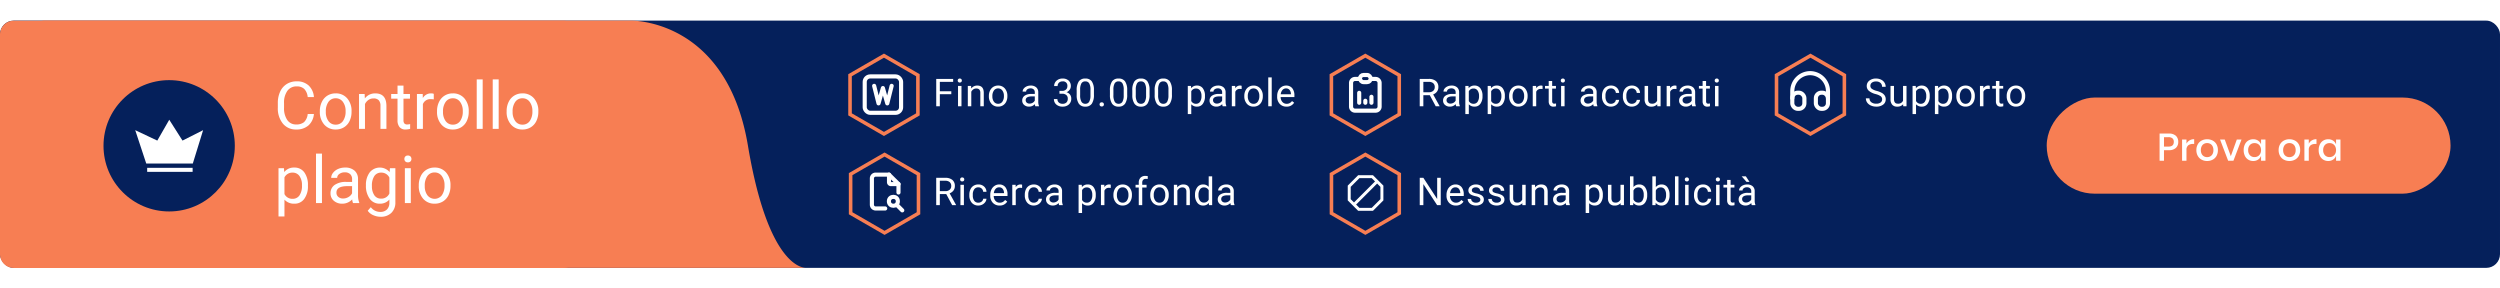 <svg xmlns="http://www.w3.org/2000/svg" xmlns:xlink="http://www.w3.org/1999/xlink" width="910" height="105.013" viewBox="0 0 910 105.013">
  <defs>
    <filter id="Path_4870" x="0" y="0" width="301.201" height="105.013" filterUnits="userSpaceOnUse">
      <feOffset dx="10" input="SourceAlpha"/>
      <feGaussianBlur stdDeviation="2.5" result="blur"/>
      <feFlood flood-opacity="0.141"/>
      <feComposite operator="in" in2="blur"/>
      <feComposite in="SourceGraphic"/>
    </filter>
  </defs>
  <g id="IT-2" transform="translate(-650 -521.494)">
    <rect id="Rectangle_27" data-name="Rectangle 27" width="910" height="90" rx="5" transform="translate(650 529)" fill="#05205b"/>
    <g id="Group_4463" data-name="Group 4463" transform="translate(1541.807 557) rotate(90)">
      <rect id="Rectangle_1579" data-name="Rectangle 1579" width="35" height="147" rx="17.5" transform="translate(-0.006 -0.193)" fill="#f77e53"/>
      <path id="Path_11058" data-name="Path 11058" d="M-31.311-3.836V0h-1.6V-9.884h3.36a3.618,3.618,0,0,1,2.569.812,2.912,2.912,0,0,1,.861,2.226A2.836,2.836,0,0,1-27-4.641a3.653,3.653,0,0,1-2.548.805Zm1.6-1.3q1.974,0,1.974-1.708a1.674,1.674,0,0,0-.469-1.281,2.148,2.148,0,0,0-1.5-.441h-1.6v3.43ZM-23.121-6.2A2.975,2.975,0,0,1-22-7.4a3.178,3.178,0,0,1,1.68-.441V-6.1H-20.8a2.616,2.616,0,0,0-1.687.511,2.039,2.039,0,0,0-.637,1.687V0h-1.6V-7.714h1.6Zm7.518-1.61a4.23,4.23,0,0,1,2.016.476,3.417,3.417,0,0,1,1.4,1.372,4.213,4.213,0,0,1,.5,2.1,4.243,4.243,0,0,1-.5,2.114,3.417,3.417,0,0,1-1.4,1.372A4.23,4.23,0,0,1-15.6.1a4.188,4.188,0,0,1-2.009-.476,3.462,3.462,0,0,1-1.4-1.379,4.206,4.206,0,0,1-.511-2.107,4.167,4.167,0,0,1,.511-2.1,3.474,3.474,0,0,1,1.4-1.372A4.188,4.188,0,0,1-15.6-7.812Zm0,1.386a2.346,2.346,0,0,0-1.134.28,2.063,2.063,0,0,0-.833.861,2.947,2.947,0,0,0-.315,1.421,2.938,2.938,0,0,0,.315,1.428,2.072,2.072,0,0,0,.833.854A2.346,2.346,0,0,0-15.6-1.3a2.346,2.346,0,0,0,1.134-.28,2.072,2.072,0,0,0,.833-.854,2.938,2.938,0,0,0,.315-1.428,2.947,2.947,0,0,0-.315-1.421,2.063,2.063,0,0,0-.833-.861A2.346,2.346,0,0,0-15.6-6.426Zm8.624,4.774L-4.8-7.714h1.708L-6.027,0H-7.959L-10.9-7.714h1.708Zm8.162-6.16a3.052,3.052,0,0,1,1.792.518,2.788,2.788,0,0,1,1.05,1.372V-7.714h1.6V0h-1.6V-1.792A2.788,2.788,0,0,1,2.975-.42,3.052,3.052,0,0,1,1.183.1a3.42,3.42,0,0,1-1.8-.476A3.253,3.253,0,0,1-1.855-1.75,4.675,4.675,0,0,1-2.3-3.864a4.641,4.641,0,0,1,.448-2.1A3.253,3.253,0,0,1-.616-7.336,3.42,3.42,0,0,1,1.183-7.812Zm.49,1.4a2.222,2.222,0,0,0-1.7.679A2.623,2.623,0,0,0-.665-3.864,2.623,2.623,0,0,0-.028-2a2.222,2.222,0,0,0,1.7.679,2.318,2.318,0,0,0,1.2-.315,2.238,2.238,0,0,0,.84-.889,2.8,2.8,0,0,0,.308-1.344A2.812,2.812,0,0,0,3.717-5.2a2.227,2.227,0,0,0-.84-.9A2.318,2.318,0,0,0,1.673-6.412Zm12.67-1.4a4.23,4.23,0,0,1,2.016.476,3.417,3.417,0,0,1,1.4,1.372,4.213,4.213,0,0,1,.5,2.1,4.243,4.243,0,0,1-.5,2.114,3.417,3.417,0,0,1-1.4,1.372A4.23,4.23,0,0,1,14.343.1a4.188,4.188,0,0,1-2.009-.476,3.462,3.462,0,0,1-1.4-1.379,4.206,4.206,0,0,1-.511-2.107,4.167,4.167,0,0,1,.511-2.1,3.474,3.474,0,0,1,1.4-1.372A4.188,4.188,0,0,1,14.343-7.812Zm0,1.386a2.346,2.346,0,0,0-1.134.28,2.063,2.063,0,0,0-.833.861,2.947,2.947,0,0,0-.315,1.421,2.938,2.938,0,0,0,.315,1.428,2.072,2.072,0,0,0,.833.854,2.346,2.346,0,0,0,1.134.28,2.346,2.346,0,0,0,1.134-.28,2.072,2.072,0,0,0,.833-.854,2.938,2.938,0,0,0,.315-1.428,2.947,2.947,0,0,0-.315-1.421,2.063,2.063,0,0,0-.833-.861A2.346,2.346,0,0,0,14.343-6.426ZM21.4-6.2a2.975,2.975,0,0,1,1.12-1.2A3.178,3.178,0,0,1,24.2-7.84V-6.1h-.476a2.616,2.616,0,0,0-1.687.511A2.039,2.039,0,0,0,21.4-3.906V0H19.8V-7.714h1.6Zm7.084-1.61a3.052,3.052,0,0,1,1.792.518,2.788,2.788,0,0,1,1.05,1.372V-7.714h1.6V0h-1.6V-1.792A2.788,2.788,0,0,1,30.275-.42,3.052,3.052,0,0,1,28.483.1a3.42,3.42,0,0,1-1.8-.476A3.253,3.253,0,0,1,25.445-1.75,4.675,4.675,0,0,1,25-3.864a4.641,4.641,0,0,1,.448-2.1,3.253,3.253,0,0,1,1.239-1.372A3.42,3.42,0,0,1,28.483-7.812Zm.49,1.4a2.222,2.222,0,0,0-1.7.679,2.623,2.623,0,0,0-.637,1.869A2.623,2.623,0,0,0,27.272-2a2.222,2.222,0,0,0,1.7.679,2.318,2.318,0,0,0,1.2-.315,2.238,2.238,0,0,0,.84-.889,2.8,2.8,0,0,0,.308-1.344A2.812,2.812,0,0,0,31.017-5.2a2.227,2.227,0,0,0-.84-.9A2.318,2.318,0,0,0,28.973-6.412Z" transform="translate(22.994 72.807) rotate(-90)" fill="#fff"/>
    </g>
    <g id="Group_7857" data-name="Group 7857" transform="translate(40 10)">
      <g id="Group_7856" data-name="Group 7856" transform="translate(-12836 -3175)">
        <g id="words" transform="translate(13191.168 3269)">
          <g id="Group_4482" data-name="Group 4482" transform="translate(563.595 437)">
            <g id="Group_4481" data-name="Group 4481">
              <path id="Path_4871" data-name="Path 4871" d="M1.3,21.75V8.25L13,1.5,24.7,8.25v13.5L13,28.5ZM13,0,0,7.5v15L13,30l13-7.5V7.5Z" fill="#f77e53"/>
            </g>
          </g>
          <g id="Group_4497" data-name="Group 4497" transform="translate(569.589 445.312)">
            <rect id="Rectangle_1592" data-name="Rectangle 1592" width="13.241" height="13.241" rx="2" transform="translate(0)" fill="none" stroke="#fff" stroke-linecap="round" stroke-linejoin="round" stroke-width="1.5"/>
            <path id="Path_4879" data-name="Path 4879" d="M4,4l1.594,6.375L7.187,4.8l1.594,5.578L10.375,4" transform="translate(-0.567 -0.567)" fill="none" stroke="#fff" stroke-linecap="round" stroke-linejoin="round" stroke-width="1.5"/>
          </g>
        </g>
        <path id="Path_11063" data-name="Path 11063" d="M6.645-4.4H2.468V0H1.155V-9.953H7.321V-8.88H2.468v3.411H6.645Zm3.7,4.4H9.085V-7.4h1.265ZM8.982-9.358a.755.755,0,0,1,.188-.52.706.706,0,0,1,.557-.212.717.717,0,0,1,.561.212.747.747,0,0,1,.191.52.722.722,0,0,1-.191.513.73.73,0,0,1-.561.205.718.718,0,0,1-.557-.205A.73.73,0,0,1,8.982-9.358ZM13.849-7.4l.041.93A2.7,2.7,0,0,1,16.1-7.533q2.345,0,2.365,2.646V0H17.206V-4.895a1.7,1.7,0,0,0-.366-1.183,1.466,1.466,0,0,0-1.118-.383,1.825,1.825,0,0,0-1.08.328,2.228,2.228,0,0,0-.725.861V0H12.653V-7.4Zm6.473,3.63a4.369,4.369,0,0,1,.427-1.955,3.187,3.187,0,0,1,1.189-1.34,3.238,3.238,0,0,1,1.74-.472,3.119,3.119,0,0,1,2.444,1.046,4.024,4.024,0,0,1,.933,2.782v.089a4.407,4.407,0,0,1-.414,1.938A3.14,3.14,0,0,1,25.46-.342a3.275,3.275,0,0,1-1.767.479A3.111,3.111,0,0,1,21.256-.909a4,4,0,0,1-.933-2.769Zm1.271.15a3.164,3.164,0,0,0,.571,1.976A1.827,1.827,0,0,0,23.693-.9a1.816,1.816,0,0,0,1.531-.755,3.46,3.46,0,0,0,.567-2.116,3.159,3.159,0,0,0-.578-1.972,1.836,1.836,0,0,0-1.535-.755,1.816,1.816,0,0,0-1.511.745A3.434,3.434,0,0,0,21.594-3.616ZM37.234,0a2.656,2.656,0,0,1-.178-.779,2.822,2.822,0,0,1-2.105.916,2.611,2.611,0,0,1-1.794-.619,2,2,0,0,1-.7-1.569,2.091,2.091,0,0,1,.878-1.794,4.142,4.142,0,0,1,2.471-.639h1.23v-.581a1.42,1.42,0,0,0-.4-1.056,1.593,1.593,0,0,0-1.169-.393,1.844,1.844,0,0,0-1.135.342,1.007,1.007,0,0,0-.458.827H32.606A1.745,1.745,0,0,1,33-6.416a2.683,2.683,0,0,1,1.066-.817,3.588,3.588,0,0,1,1.48-.3,2.924,2.924,0,0,1,2,.639,2.306,2.306,0,0,1,.752,1.76v3.4a4.162,4.162,0,0,0,.26,1.62V0Zm-2.1-.964a2.223,2.223,0,0,0,1.128-.308,1.861,1.861,0,0,0,.772-.8V-3.589h-.991q-2.324,0-2.324,1.36a1.151,1.151,0,0,0,.4.93A1.524,1.524,0,0,0,35.135-.964ZM46.018-5.592h.95a2.088,2.088,0,0,0,1.408-.472A1.576,1.576,0,0,0,48.889-7.3a1.544,1.544,0,0,0-1.743-1.75,1.813,1.813,0,0,0-1.309.468,1.639,1.639,0,0,0-.489,1.241H44.083a2.539,2.539,0,0,1,.865-1.965,3.15,3.15,0,0,1,2.2-.783,3.113,3.113,0,0,1,2.208.745,2.692,2.692,0,0,1,.8,2.071,2.185,2.185,0,0,1-.42,1.258,2.538,2.538,0,0,1-1.145.909,2.446,2.446,0,0,1,1.268.861,2.392,2.392,0,0,1,.448,1.47,2.715,2.715,0,0,1-.875,2.126,3.277,3.277,0,0,1-2.276.786,3.363,3.363,0,0,1-2.28-.759,2.517,2.517,0,0,1-.878-2h1.271a1.627,1.627,0,0,0,.513,1.258A1.95,1.95,0,0,0,47.152-.9a1.914,1.914,0,0,0,1.4-.479,1.844,1.844,0,0,0,.485-1.374,1.673,1.673,0,0,0-.533-1.333,2.323,2.323,0,0,0-1.538-.479h-.95ZM58.561-4.245a5.784,5.784,0,0,1-.759,3.3A2.7,2.7,0,0,1,55.43.137,2.718,2.718,0,0,1,53.072-.919a5.49,5.49,0,0,1-.793-3.155V-5.763a5.655,5.655,0,0,1,.759-3.261,2.719,2.719,0,0,1,2.379-1.066,2.744,2.744,0,0,1,2.365,1.029,5.458,5.458,0,0,1,.779,3.175ZM57.3-5.975a4.634,4.634,0,0,0-.451-2.341,1.553,1.553,0,0,0-1.429-.735A1.532,1.532,0,0,0,54-8.319a4.525,4.525,0,0,0-.458,2.249v2.023a4.708,4.708,0,0,0,.468,2.382A1.55,1.55,0,0,0,55.43-.9a1.529,1.529,0,0,0,1.391-.725A4.538,4.538,0,0,0,57.3-3.9ZM60.619-.663a.792.792,0,0,1,.195-.547.742.742,0,0,1,.584-.219.765.765,0,0,1,.591.219.776.776,0,0,1,.2.547.734.734,0,0,1-.2.526A.778.778,0,0,1,61.4.075a.755.755,0,0,1-.584-.212A.748.748,0,0,1,60.619-.663ZM70.667-4.245a5.784,5.784,0,0,1-.759,3.3A2.7,2.7,0,0,1,67.536.137,2.718,2.718,0,0,1,65.178-.919a5.49,5.49,0,0,1-.793-3.155V-5.763a5.655,5.655,0,0,1,.759-3.261,2.719,2.719,0,0,1,2.379-1.066,2.744,2.744,0,0,1,2.365,1.029,5.458,5.458,0,0,1,.779,3.175ZM69.4-5.975a4.634,4.634,0,0,0-.451-2.341,1.553,1.553,0,0,0-1.429-.735,1.532,1.532,0,0,0-1.415.731A4.525,4.525,0,0,0,65.65-6.07v2.023a4.708,4.708,0,0,0,.468,2.382A1.55,1.55,0,0,0,67.536-.9a1.529,1.529,0,0,0,1.391-.725A4.538,4.538,0,0,0,69.4-3.9Zm9.406,1.729a5.784,5.784,0,0,1-.759,3.3A2.7,2.7,0,0,1,75.678.137,2.718,2.718,0,0,1,73.319-.919a5.49,5.49,0,0,1-.793-3.155V-5.763a5.655,5.655,0,0,1,.759-3.261,2.719,2.719,0,0,1,2.379-1.066,2.744,2.744,0,0,1,2.365,1.029,5.458,5.458,0,0,1,.779,3.175ZM77.544-5.975a4.634,4.634,0,0,0-.451-2.341,1.553,1.553,0,0,0-1.429-.735,1.532,1.532,0,0,0-1.415.731,4.525,4.525,0,0,0-.458,2.249v2.023a4.708,4.708,0,0,0,.468,2.382A1.55,1.55,0,0,0,75.678-.9a1.529,1.529,0,0,0,1.391-.725A4.538,4.538,0,0,0,77.544-3.9ZM86.95-4.245a5.784,5.784,0,0,1-.759,3.3A2.7,2.7,0,0,1,83.819.137,2.718,2.718,0,0,1,81.461-.919a5.49,5.49,0,0,1-.793-3.155V-5.763a5.655,5.655,0,0,1,.759-3.261,2.719,2.719,0,0,1,2.379-1.066,2.744,2.744,0,0,1,2.365,1.029,5.458,5.458,0,0,1,.779,3.175ZM85.685-5.975a4.634,4.634,0,0,0-.451-2.341,1.553,1.553,0,0,0-1.429-.735,1.532,1.532,0,0,0-1.415.731,4.525,4.525,0,0,0-.458,2.249v2.023A4.708,4.708,0,0,0,82.4-1.665,1.55,1.55,0,0,0,83.819-.9,1.529,1.529,0,0,0,85.21-1.62,4.538,4.538,0,0,0,85.685-3.9ZM98.974-3.616A4.429,4.429,0,0,1,98.2-.9,2.476,2.476,0,0,1,96.109.137,2.713,2.713,0,0,1,93.99-.718V2.844H92.726V-7.4h1.155l.062.82a2.605,2.605,0,0,1,2.146-.957,2.522,2.522,0,0,1,2.109,1,4.477,4.477,0,0,1,.776,2.8ZM97.709-3.76a3.268,3.268,0,0,0-.533-1.976,1.718,1.718,0,0,0-1.463-.725A1.859,1.859,0,0,0,93.99-5.441v3.534A1.863,1.863,0,0,0,95.727-.9a1.71,1.71,0,0,0,1.446-.721A3.567,3.567,0,0,0,97.709-3.76ZM105.427,0a2.657,2.657,0,0,1-.178-.779,2.822,2.822,0,0,1-2.105.916,2.611,2.611,0,0,1-1.794-.619,2,2,0,0,1-.7-1.569,2.091,2.091,0,0,1,.878-1.794A4.141,4.141,0,0,1,104-4.484h1.23v-.581a1.42,1.42,0,0,0-.4-1.056,1.593,1.593,0,0,0-1.169-.393,1.844,1.844,0,0,0-1.135.342,1.007,1.007,0,0,0-.458.827H100.8a1.745,1.745,0,0,1,.393-1.07,2.683,2.683,0,0,1,1.066-.817,3.588,3.588,0,0,1,1.48-.3,2.924,2.924,0,0,1,2,.639,2.306,2.306,0,0,1,.752,1.76v3.4a4.162,4.162,0,0,0,.26,1.62V0Zm-2.1-.964a2.223,2.223,0,0,0,1.128-.308,1.861,1.861,0,0,0,.772-.8V-3.589h-.991q-2.324,0-2.324,1.36a1.151,1.151,0,0,0,.4.93A1.524,1.524,0,0,0,103.328-.964Zm9-5.3a3.79,3.79,0,0,0-.622-.048,1.667,1.667,0,0,0-1.688,1.06V0h-1.265V-7.4h1.23l.021.854a1.969,1.969,0,0,1,1.764-.991,1.292,1.292,0,0,1,.561.1Zm.97,2.5a4.369,4.369,0,0,1,.427-1.955,3.187,3.187,0,0,1,1.189-1.34,3.238,3.238,0,0,1,1.74-.472A3.119,3.119,0,0,1,119.1-6.487a4.024,4.024,0,0,1,.933,2.782v.089a4.407,4.407,0,0,1-.414,1.938,3.14,3.14,0,0,1-1.183,1.336,3.275,3.275,0,0,1-1.767.479,3.111,3.111,0,0,1-2.437-1.046,4,4,0,0,1-.933-2.769Zm1.271.15a3.164,3.164,0,0,0,.571,1.976,1.827,1.827,0,0,0,1.528.745,1.816,1.816,0,0,0,1.531-.755,3.46,3.46,0,0,0,.567-2.116,3.159,3.159,0,0,0-.578-1.972,1.836,1.836,0,0,0-1.535-.755,1.816,1.816,0,0,0-1.511.745A3.434,3.434,0,0,0,114.572-3.616ZM123.274,0H122.01V-10.5h1.265Zm5.373.137A3.232,3.232,0,0,1,126.2-.851a3.666,3.666,0,0,1-.943-2.642v-.232a4.438,4.438,0,0,1,.42-1.965,3.28,3.28,0,0,1,1.176-1.354,2.956,2.956,0,0,1,1.637-.489,2.77,2.77,0,0,1,2.242.95,4.114,4.114,0,0,1,.8,2.721v.526h-5.011a2.629,2.629,0,0,0,.639,1.767,2.009,2.009,0,0,0,1.555.673,2.2,2.2,0,0,0,1.135-.273,2.851,2.851,0,0,0,.813-.725l.772.6A3.106,3.106,0,0,1,128.647.137Zm-.157-6.631a1.687,1.687,0,0,0-1.285.557,2.708,2.708,0,0,0-.643,1.562h3.705v-.1a2.409,2.409,0,0,0-.52-1.494A1.588,1.588,0,0,0,128.49-6.494Z" transform="translate(13785.631 3725.172)" fill="#fff"/>
      </g>
      <g id="Group_7854" data-name="Group 7854" transform="translate(-12738 -3200)">
        <g id="Deep_Search" data-name="Deep Search" transform="translate(12881.382 3330)">
          <g id="Group_4483" data-name="Group 4483" transform="translate(775.595 437)">
            <g id="Group_4481-2" data-name="Group 4481">
              <path id="Path_4871-2" data-name="Path 4871" d="M1.3,21.75V8.25L13,1.5,24.7,8.25v13.5L13,28.5ZM13,0,0,7.5v15L13,30l13-7.5V7.5Z" fill="#f77e53"/>
            </g>
          </g>
          <g id="Group_4496" data-name="Group 4496" transform="translate(783.986 445.059)">
            <path id="Path_4877" data-name="Path 4877" d="M14,3V5.757a.689.689,0,0,0,.689.689h2.757" transform="translate(-7.768 -3)" fill="none" stroke="#fff" stroke-linecap="round" stroke-linejoin="round" stroke-width="1.5"/>
            <path id="Path_4878" data-name="Path 4878" d="M9.839,15.319H6.383A1.376,1.376,0,0,1,5,13.95V4.369A1.376,1.376,0,0,1,6.383,3h4.839l3.457,3.422V9.5" transform="translate(-5 -3)" fill="none" stroke="#fff" stroke-linecap="round" stroke-linejoin="round" stroke-width="1.5"/>
            <circle id="Ellipse_280" data-name="Ellipse 280" cx="1.626" cy="1.626" r="1.626" transform="translate(6.193 8.086)" fill="none" stroke="#fff" stroke-linecap="round" stroke-linejoin="round" stroke-width="1.5"/>
            <line id="Line_80" data-name="Line 80" x2="1.723" y2="1.723" transform="translate(9.334 11.285)" fill="none" stroke="#fff" stroke-linecap="round" stroke-linejoin="round" stroke-width="1.5"/>
          </g>
        </g>
        <path id="Path_11062" data-name="Path 11062" d="M4.806-4.026H2.468V0H1.148V-9.953H4.443a3.9,3.9,0,0,1,2.587.766,2.755,2.755,0,0,1,.906,2.229,2.68,2.68,0,0,1-.5,1.62,3,3,0,0,1-1.4,1.032L8.374-.082V0H6.966ZM2.468-5.1H4.484A2.275,2.275,0,0,0,6.04-5.606a1.714,1.714,0,0,0,.578-1.356,1.8,1.8,0,0,0-.55-1.418,2.33,2.33,0,0,0-1.589-.5H2.468ZM11.231,0H9.967V-7.4h1.265ZM9.864-9.358a.755.755,0,0,1,.188-.52.706.706,0,0,1,.557-.212.717.717,0,0,1,.561.212.747.747,0,0,1,.191.52.722.722,0,0,1-.191.513.73.73,0,0,1-.561.205.718.718,0,0,1-.557-.205A.73.73,0,0,1,9.864-9.358ZM16.5-.9a1.822,1.822,0,0,0,1.183-.41,1.443,1.443,0,0,0,.561-1.025h1.2A2.293,2.293,0,0,1,19-1.121a2.881,2.881,0,0,1-1.077.916A3.107,3.107,0,0,1,16.5.137,3.047,3.047,0,0,1,14.1-.872a4.016,4.016,0,0,1-.892-2.758v-.212a4.453,4.453,0,0,1,.4-1.921,3.02,3.02,0,0,1,1.138-1.306,3.233,3.233,0,0,1,1.753-.465,2.966,2.966,0,0,1,2.068.745,2.663,2.663,0,0,1,.878,1.935h-1.2A1.743,1.743,0,0,0,17.7-6.033a1.691,1.691,0,0,0-1.207-.461A1.77,1.77,0,0,0,15-5.8a3.259,3.259,0,0,0-.53,2.006v.239A3.194,3.194,0,0,0,15-1.586,1.779,1.779,0,0,0,16.5-.9ZM24.212.137a3.232,3.232,0,0,1-2.447-.988,3.666,3.666,0,0,1-.943-2.642v-.232a4.438,4.438,0,0,1,.42-1.965,3.28,3.28,0,0,1,1.176-1.354,2.956,2.956,0,0,1,1.637-.489,2.77,2.77,0,0,1,2.242.95,4.114,4.114,0,0,1,.8,2.721v.526H22.086a2.629,2.629,0,0,0,.639,1.767A2.009,2.009,0,0,0,24.28-.9a2.2,2.2,0,0,0,1.135-.273,2.851,2.851,0,0,0,.813-.725l.772.6A3.106,3.106,0,0,1,24.212.137Zm-.157-6.631a1.687,1.687,0,0,0-1.285.557,2.708,2.708,0,0,0-.643,1.562h3.705v-.1a2.409,2.409,0,0,0-.52-1.494A1.588,1.588,0,0,0,24.055-6.494Zm8.36.232a3.79,3.79,0,0,0-.622-.048A1.667,1.667,0,0,0,30.1-5.25V0H28.84V-7.4h1.23l.021.854a1.969,1.969,0,0,1,1.764-.991,1.292,1.292,0,0,1,.561.1ZM36.694-.9a1.822,1.822,0,0,0,1.183-.41,1.443,1.443,0,0,0,.561-1.025h1.2a2.293,2.293,0,0,1-.437,1.21,2.881,2.881,0,0,1-1.077.916,3.107,3.107,0,0,1-1.425.342,3.047,3.047,0,0,1-2.4-1.008A4.016,4.016,0,0,1,33.4-3.63v-.212a4.453,4.453,0,0,1,.4-1.921,3.02,3.02,0,0,1,1.138-1.306,3.233,3.233,0,0,1,1.753-.465,2.966,2.966,0,0,1,2.068.745,2.663,2.663,0,0,1,.878,1.935h-1.2a1.743,1.743,0,0,0-.543-1.179,1.691,1.691,0,0,0-1.207-.461,1.77,1.77,0,0,0-1.494.694,3.259,3.259,0,0,0-.53,2.006v.239a3.194,3.194,0,0,0,.526,1.969A1.779,1.779,0,0,0,36.694-.9ZM45.9,0a2.657,2.657,0,0,1-.178-.779,2.822,2.822,0,0,1-2.105.916,2.611,2.611,0,0,1-1.794-.619,2,2,0,0,1-.7-1.569A2.091,2.091,0,0,1,42-3.845a4.142,4.142,0,0,1,2.471-.639H45.7v-.581a1.42,1.42,0,0,0-.4-1.056,1.593,1.593,0,0,0-1.169-.393A1.844,1.844,0,0,0,43-6.173a1.007,1.007,0,0,0-.458.827H41.274a1.745,1.745,0,0,1,.393-1.07,2.683,2.683,0,0,1,1.066-.817,3.588,3.588,0,0,1,1.48-.3,2.924,2.924,0,0,1,2,.639,2.306,2.306,0,0,1,.752,1.76v3.4a4.162,4.162,0,0,0,.26,1.62V0ZM43.8-.964a2.223,2.223,0,0,0,1.128-.308,1.861,1.861,0,0,0,.772-.8V-3.589h-.991q-2.324,0-2.324,1.36a1.151,1.151,0,0,0,.4.93A1.524,1.524,0,0,0,43.8-.964ZM59.224-3.616A4.429,4.429,0,0,1,58.452-.9,2.476,2.476,0,0,1,56.36.137a2.713,2.713,0,0,1-2.119-.854V2.844H52.976V-7.4h1.155l.062.82a2.605,2.605,0,0,1,2.146-.957,2.522,2.522,0,0,1,2.109,1,4.477,4.477,0,0,1,.776,2.8ZM57.96-3.76a3.268,3.268,0,0,0-.533-1.976,1.718,1.718,0,0,0-1.463-.725,1.859,1.859,0,0,0-1.723,1.019v3.534A1.863,1.863,0,0,0,55.977-.9a1.71,1.71,0,0,0,1.446-.721A3.567,3.567,0,0,0,57.96-3.76Zm6.726-2.5a3.79,3.79,0,0,0-.622-.048,1.667,1.667,0,0,0-1.688,1.06V0H61.111V-7.4h1.23l.021.854a1.969,1.969,0,0,1,1.764-.991,1.292,1.292,0,0,1,.561.1Zm.97,2.5a4.369,4.369,0,0,1,.427-1.955,3.187,3.187,0,0,1,1.189-1.34,3.238,3.238,0,0,1,1.74-.472,3.119,3.119,0,0,1,2.444,1.046,4.024,4.024,0,0,1,.933,2.782v.089a4.407,4.407,0,0,1-.414,1.938A3.14,3.14,0,0,1,70.794-.342a3.275,3.275,0,0,1-1.767.479A3.111,3.111,0,0,1,66.59-.909a4,4,0,0,1-.933-2.769Zm1.271.15A3.164,3.164,0,0,0,67.5-1.641,1.827,1.827,0,0,0,69.027-.9a1.816,1.816,0,0,0,1.531-.755,3.46,3.46,0,0,0,.567-2.116,3.159,3.159,0,0,0-.578-1.972,1.836,1.836,0,0,0-1.535-.755,1.816,1.816,0,0,0-1.511.745A3.434,3.434,0,0,0,66.928-3.616ZM74.878,0V-6.419H73.709V-7.4h1.169v-.759a2.519,2.519,0,0,1,.636-1.839,2.4,2.4,0,0,1,1.8-.649,3.339,3.339,0,0,1,.868.115l-.068,1.019a3.632,3.632,0,0,0-.684-.062,1.234,1.234,0,0,0-.95.36,1.46,1.46,0,0,0-.335,1.032V-7.4h1.579v.978H76.142V0Zm4.183-3.767a4.369,4.369,0,0,1,.427-1.955,3.187,3.187,0,0,1,1.189-1.34,3.238,3.238,0,0,1,1.74-.472,3.119,3.119,0,0,1,2.444,1.046,4.024,4.024,0,0,1,.933,2.782v.089a4.407,4.407,0,0,1-.414,1.938A3.14,3.14,0,0,1,84.2-.342a3.275,3.275,0,0,1-1.767.479A3.111,3.111,0,0,1,79.994-.909a4,4,0,0,1-.933-2.769Zm1.271.15A3.164,3.164,0,0,0,80.9-1.641,1.827,1.827,0,0,0,82.431-.9a1.816,1.816,0,0,0,1.531-.755,3.46,3.46,0,0,0,.567-2.116,3.159,3.159,0,0,0-.578-1.972,1.836,1.836,0,0,0-1.535-.755,1.816,1.816,0,0,0-1.511.745A3.434,3.434,0,0,0,80.333-3.616ZM88.857-7.4l.041.93a2.7,2.7,0,0,1,2.215-1.066q2.345,0,2.365,2.646V0H92.213V-4.895a1.7,1.7,0,0,0-.366-1.183A1.466,1.466,0,0,0,90.73-6.46a1.825,1.825,0,0,0-1.08.328,2.228,2.228,0,0,0-.725.861V0H87.66V-7.4Zm6.5,3.637A4.333,4.333,0,0,1,96.164-6.5a2.551,2.551,0,0,1,2.112-1.036,2.565,2.565,0,0,1,2.058.889V-10.5H101.6V0h-1.162l-.062-.793a2.575,2.575,0,0,1-2.112.93,2.526,2.526,0,0,1-2.1-1.053,4.382,4.382,0,0,1-.81-2.748Zm1.265.144a3.281,3.281,0,0,0,.52,1.969,1.68,1.68,0,0,0,1.436.711,1.845,1.845,0,0,0,1.757-1.08v-3.4A1.859,1.859,0,0,0,98.591-6.46a1.687,1.687,0,0,0-1.449.718A3.612,3.612,0,0,0,96.622-3.616ZM108.407,0a2.657,2.657,0,0,1-.178-.779,2.822,2.822,0,0,1-2.105.916,2.611,2.611,0,0,1-1.794-.619,2,2,0,0,1-.7-1.569,2.091,2.091,0,0,1,.878-1.794,4.141,4.141,0,0,1,2.471-.639h1.23v-.581a1.42,1.42,0,0,0-.4-1.056,1.593,1.593,0,0,0-1.169-.393,1.844,1.844,0,0,0-1.135.342,1.007,1.007,0,0,0-.458.827h-1.271a1.745,1.745,0,0,1,.393-1.07,2.683,2.683,0,0,1,1.066-.817,3.588,3.588,0,0,1,1.48-.3,2.924,2.924,0,0,1,2,.639,2.306,2.306,0,0,1,.752,1.76v3.4a4.162,4.162,0,0,0,.26,1.62V0Zm-2.1-.964a2.223,2.223,0,0,0,1.128-.308,1.861,1.861,0,0,0,.772-.8V-3.589h-.991q-2.324,0-2.324,1.36a1.151,1.151,0,0,0,.4.93A1.524,1.524,0,0,0,106.308-.964Z" transform="translate(13687.631 3786.172)" fill="#fff"/>
      </g>
      <g id="Group_7855" data-name="Group 7855" transform="translate(-12563 -3303)">
        <g id="Accurate_Reports" data-name="Accurate Reports" transform="translate(12959.382 3397)">
          <g id="Group_4481-3" data-name="Group 4481" transform="translate(697.595 437)">
            <path id="Path_4871-3" data-name="Path 4871" d="M1.3,21.75V8.25L13,1.5,24.7,8.25v13.5L13,28.5ZM13,0,0,7.5v15L13,30l13-7.5V7.5Z" fill="#f77e53"/>
            <g id="Group_4493" data-name="Group 4493" transform="translate(7.803 7.786)">
              <path id="Path_4873" data-name="Path 4873" d="M7.97,5H6.485A1.465,1.465,0,0,0,5,6.443V15.1a1.465,1.465,0,0,0,1.485,1.443H13.91A1.465,1.465,0,0,0,15.395,15.1V6.443A1.465,1.465,0,0,0,13.91,5H12.425" transform="translate(-5 -3.555)" fill="none" stroke="#fff" stroke-linecap="round" stroke-linejoin="round" stroke-width="1.5"/>
              <rect id="Rectangle_1591" data-name="Rectangle 1591" width="3.898" height="2.599" rx="1.299" transform="translate(3.248)" fill="none" stroke="#fff" stroke-linecap="round" stroke-linejoin="round" stroke-width="1.5"/>
              <path id="Path_4874" data-name="Path 4874" d="M9,15.608V12" transform="translate(-6.03 -5.503)" fill="none" stroke="#fff" stroke-linecap="round" stroke-linejoin="round" stroke-width="1.5"/>
              <path id="Path_4875" data-name="Path 4875" d="M12,16.722V16" transform="translate(-6.803 -6.617)" fill="none" stroke="#fff" stroke-linecap="round" stroke-linejoin="round" stroke-width="1.5"/>
              <path id="Path_4876" data-name="Path 4876" d="M15,16.165V14" transform="translate(-7.575 -6.06)" fill="none" stroke="#fff" stroke-linecap="round" stroke-linejoin="round" stroke-width="1.5"/>
            </g>
          </g>
        </g>
        <path id="Path_11060" data-name="Path 11060" d="M4.806-4.026H2.468V0H1.148V-9.953H4.443a3.9,3.9,0,0,1,2.587.766,2.755,2.755,0,0,1,.906,2.229,2.68,2.68,0,0,1-.5,1.62,3,3,0,0,1-1.4,1.032L8.374-.082V0H6.966ZM2.468-5.1H4.484A2.275,2.275,0,0,0,6.04-5.606a1.714,1.714,0,0,0,.578-1.356,1.8,1.8,0,0,0-.55-1.418,2.33,2.33,0,0,0-1.589-.5H2.468ZM14.424,0a2.657,2.657,0,0,1-.178-.779A2.822,2.822,0,0,1,12.14.137a2.611,2.611,0,0,1-1.794-.619,2,2,0,0,1-.7-1.569,2.091,2.091,0,0,1,.878-1.794,4.142,4.142,0,0,1,2.471-.639h1.23v-.581a1.42,1.42,0,0,0-.4-1.056,1.593,1.593,0,0,0-1.169-.393,1.844,1.844,0,0,0-1.135.342,1.007,1.007,0,0,0-.458.827H9.8a1.745,1.745,0,0,1,.393-1.07,2.683,2.683,0,0,1,1.066-.817,3.588,3.588,0,0,1,1.48-.3,2.924,2.924,0,0,1,2,.639,2.306,2.306,0,0,1,.752,1.76v3.4a4.162,4.162,0,0,0,.26,1.62V0Zm-2.1-.964a2.223,2.223,0,0,0,1.128-.308,1.861,1.861,0,0,0,.772-.8V-3.589h-.991q-2.324,0-2.324,1.36a1.151,1.151,0,0,0,.4.93A1.524,1.524,0,0,0,12.325-.964ZM24-3.616A4.429,4.429,0,0,1,23.228-.9,2.476,2.476,0,0,1,21.136.137a2.713,2.713,0,0,1-2.119-.854V2.844H17.752V-7.4h1.155l.062.82a2.605,2.605,0,0,1,2.146-.957,2.522,2.522,0,0,1,2.109,1A4.477,4.477,0,0,1,24-3.732ZM22.736-3.76A3.268,3.268,0,0,0,22.2-5.735,1.718,1.718,0,0,0,20.74-6.46a1.859,1.859,0,0,0-1.723,1.019v3.534A1.863,1.863,0,0,0,20.753-.9,1.71,1.71,0,0,0,22.2-1.617,3.567,3.567,0,0,0,22.736-3.76Zm9.4.144A4.429,4.429,0,0,1,31.362-.9,2.476,2.476,0,0,1,29.271.137a2.713,2.713,0,0,1-2.119-.854V2.844H25.887V-7.4h1.155l.062.82a2.605,2.605,0,0,1,2.146-.957,2.522,2.522,0,0,1,2.109,1,4.477,4.477,0,0,1,.776,2.8ZM30.87-3.76a3.268,3.268,0,0,0-.533-1.976,1.718,1.718,0,0,0-1.463-.725,1.859,1.859,0,0,0-1.723,1.019v3.534A1.863,1.863,0,0,0,28.888-.9a1.71,1.71,0,0,0,1.446-.721A3.567,3.567,0,0,0,30.87-3.76Zm2.816-.007a4.369,4.369,0,0,1,.427-1.955A3.187,3.187,0,0,1,35.3-7.062a3.238,3.238,0,0,1,1.74-.472,3.119,3.119,0,0,1,2.444,1.046,4.024,4.024,0,0,1,.933,2.782v.089a4.407,4.407,0,0,1-.414,1.938A3.14,3.14,0,0,1,38.824-.342a3.275,3.275,0,0,1-1.767.479A3.111,3.111,0,0,1,34.62-.909a4,4,0,0,1-.933-2.769Zm1.271.15a3.164,3.164,0,0,0,.571,1.976A1.827,1.827,0,0,0,37.057-.9a1.816,1.816,0,0,0,1.531-.755,3.46,3.46,0,0,0,.567-2.116,3.159,3.159,0,0,0-.578-1.972,1.836,1.836,0,0,0-1.535-.755,1.816,1.816,0,0,0-1.511.745A3.434,3.434,0,0,0,34.958-3.616Zm10.9-2.646a3.79,3.79,0,0,0-.622-.048A1.667,1.667,0,0,0,43.55-5.25V0H42.286V-7.4h1.23l.021.854A1.969,1.969,0,0,1,45.3-7.533a1.292,1.292,0,0,1,.561.1Zm3.5-2.926V-7.4h1.381v.978H49.361v4.593a1.027,1.027,0,0,0,.185.667.777.777,0,0,0,.629.222,3.062,3.062,0,0,0,.6-.082V0A3.688,3.688,0,0,1,49.8.137a1.575,1.575,0,0,1-1.278-.513A2.2,2.2,0,0,1,48.1-1.832V-6.419H46.749V-7.4H48.1V-9.187ZM53.872,0H52.607V-7.4h1.265ZM52.5-9.358a.755.755,0,0,1,.188-.52.706.706,0,0,1,.557-.212.717.717,0,0,1,.561.212.747.747,0,0,1,.191.52.722.722,0,0,1-.191.513.73.73,0,0,1-.561.205.718.718,0,0,1-.557-.205A.73.73,0,0,1,52.5-9.358ZM64.488,0a2.657,2.657,0,0,1-.178-.779A2.822,2.822,0,0,1,62.2.137,2.611,2.611,0,0,1,60.41-.482a2,2,0,0,1-.7-1.569,2.091,2.091,0,0,1,.878-1.794,4.142,4.142,0,0,1,2.471-.639h1.23v-.581a1.42,1.42,0,0,0-.4-1.056,1.593,1.593,0,0,0-1.169-.393,1.844,1.844,0,0,0-1.135.342,1.007,1.007,0,0,0-.458.827H59.86a1.745,1.745,0,0,1,.393-1.07,2.683,2.683,0,0,1,1.066-.817,3.588,3.588,0,0,1,1.48-.3,2.924,2.924,0,0,1,2,.639,2.306,2.306,0,0,1,.752,1.76v3.4a4.162,4.162,0,0,0,.26,1.62V0Zm-2.1-.964a2.223,2.223,0,0,0,1.128-.308,1.861,1.861,0,0,0,.772-.8V-3.589H63.3q-2.324,0-2.324,1.36a1.151,1.151,0,0,0,.4.93A1.524,1.524,0,0,0,62.389-.964ZM70.783-.9a1.822,1.822,0,0,0,1.183-.41,1.443,1.443,0,0,0,.561-1.025h1.2a2.293,2.293,0,0,1-.437,1.21,2.882,2.882,0,0,1-1.077.916,3.107,3.107,0,0,1-1.425.342,3.047,3.047,0,0,1-2.4-1.008,4.016,4.016,0,0,1-.892-2.758v-.212a4.453,4.453,0,0,1,.4-1.921,3.02,3.02,0,0,1,1.138-1.306,3.233,3.233,0,0,1,1.753-.465,2.966,2.966,0,0,1,2.068.745,2.663,2.663,0,0,1,.878,1.935h-1.2a1.743,1.743,0,0,0-.543-1.179,1.691,1.691,0,0,0-1.207-.461,1.77,1.77,0,0,0-1.494.694,3.259,3.259,0,0,0-.53,2.006v.239a3.194,3.194,0,0,0,.526,1.969A1.779,1.779,0,0,0,70.783-.9Zm7.608,0a1.822,1.822,0,0,0,1.183-.41,1.443,1.443,0,0,0,.561-1.025h1.2a2.293,2.293,0,0,1-.437,1.21,2.882,2.882,0,0,1-1.077.916,3.107,3.107,0,0,1-1.425.342,3.047,3.047,0,0,1-2.4-1.008A4.016,4.016,0,0,1,75.1-3.63v-.212a4.453,4.453,0,0,1,.4-1.921,3.02,3.02,0,0,1,1.138-1.306,3.233,3.233,0,0,1,1.753-.465,2.966,2.966,0,0,1,2.068.745,2.663,2.663,0,0,1,.878,1.935h-1.2a1.743,1.743,0,0,0-.543-1.179,1.691,1.691,0,0,0-1.207-.461,1.77,1.77,0,0,0-1.494.694,3.259,3.259,0,0,0-.53,2.006v.239a3.194,3.194,0,0,0,.526,1.969A1.779,1.779,0,0,0,78.392-.9ZM87.6-.731a2.686,2.686,0,0,1-2.167.868,2.3,2.3,0,0,1-1.8-.687,2.974,2.974,0,0,1-.625-2.034V-7.4H84.27v4.778q0,1.682,1.367,1.682a1.893,1.893,0,0,0,1.928-1.08V-7.4H88.83V0h-1.2Zm7.007-5.53a3.79,3.79,0,0,0-.622-.048A1.667,1.667,0,0,0,92.3-5.25V0H91.031V-7.4h1.23l.021.854a1.969,1.969,0,0,1,1.764-.991,1.292,1.292,0,0,1,.561.1ZM100.341,0a2.657,2.657,0,0,1-.178-.779,2.822,2.822,0,0,1-2.105.916,2.611,2.611,0,0,1-1.794-.619,2,2,0,0,1-.7-1.569,2.091,2.091,0,0,1,.878-1.794,4.141,4.141,0,0,1,2.471-.639h1.23v-.581a1.42,1.42,0,0,0-.4-1.056,1.593,1.593,0,0,0-1.169-.393,1.844,1.844,0,0,0-1.135.342,1.007,1.007,0,0,0-.458.827H95.713a1.745,1.745,0,0,1,.393-1.07,2.683,2.683,0,0,1,1.066-.817,3.588,3.588,0,0,1,1.48-.3,2.924,2.924,0,0,1,2,.639,2.306,2.306,0,0,1,.752,1.76v3.4a4.162,4.162,0,0,0,.26,1.62V0Zm-2.1-.964a2.223,2.223,0,0,0,1.128-.308,1.861,1.861,0,0,0,.772-.8V-3.589h-.991q-2.324,0-2.324,1.36a1.151,1.151,0,0,0,.4.93A1.524,1.524,0,0,0,98.242-.964Zm7.143-8.224V-7.4h1.381v.978h-1.381v4.593a1.027,1.027,0,0,0,.185.667.777.777,0,0,0,.629.222,3.062,3.062,0,0,0,.6-.082V0a3.688,3.688,0,0,1-.971.136,1.575,1.575,0,0,1-1.278-.513,2.2,2.2,0,0,1-.431-1.456V-6.419h-1.347V-7.4h1.347V-9.187ZM109.9,0h-1.265V-7.4H109.9ZM108.53-9.358a.755.755,0,0,1,.188-.52.706.706,0,0,1,.557-.212.717.717,0,0,1,.561.212.747.747,0,0,1,.191.52.722.722,0,0,1-.191.513.73.73,0,0,1-.561.205.718.718,0,0,1-.557-.205A.73.73,0,0,1,108.53-9.358Z" transform="translate(13688.631 3853.172)" fill="#fff"/>
      </g>
      <g id="Group_7853" data-name="Group 7853" transform="translate(-12732 -3200)">
        <g id="No_Ads" data-name="No Ads" transform="translate(12564.405 3330)">
          <g id="Group_4486" data-name="Group 4486" transform="translate(1261.595 437)">
            <g id="Group_4481-4" data-name="Group 4481">
              <path id="Path_4871-4" data-name="Path 4871" d="M1.3,21.75V8.25L12.99,1.5,24.681,8.25v13.5L12.99,28.5ZM12.99,0,0,7.5v15L12.99,30l12.99-7.5V7.5Z" fill="#f77e53"/>
            </g>
          </g>
          <g id="Group_14" data-name="Group 14" transform="translate(1268.168 445.258)">
            <path id="Path_5" data-name="Path 5" d="M372.677,53.188l7.653-7.649,1.2,1.2v4.482l-3.169,3.169h-4.482Zm-1.967-1.967V46.739l3.169-3.169h4.482l1.2,1.2-7.653,7.65Zm2.721-8.733-3.8,3.8v5.378l3.8,3.8h5.378l3.8-3.8V46.291l-3.8-3.8Z" transform="translate(-369.628 -42.488)" fill="#fff"/>
          </g>
        </g>
        <path id="Path_11061" data-name="Path 11061" d="M8.8,0H7.485L2.475-7.67V0H1.155V-9.953H2.475L7.5-2.249v-7.7H8.8Zm5.482.137A3.232,3.232,0,0,1,11.84-.851,3.666,3.666,0,0,1,10.9-3.493v-.232a4.438,4.438,0,0,1,.42-1.965,3.28,3.28,0,0,1,1.176-1.354,2.956,2.956,0,0,1,1.637-.489,2.77,2.77,0,0,1,2.242.95,4.114,4.114,0,0,1,.8,2.721v.526H12.161A2.629,2.629,0,0,0,12.8-1.569,2.009,2.009,0,0,0,14.355-.9a2.2,2.2,0,0,0,1.135-.273,2.851,2.851,0,0,0,.813-.725l.772.6A3.106,3.106,0,0,1,14.287.137ZM14.13-6.494a1.687,1.687,0,0,0-1.285.557A2.708,2.708,0,0,0,12.2-4.375h3.705v-.1a2.409,2.409,0,0,0-.52-1.494A1.588,1.588,0,0,0,14.13-6.494Zm9.092,4.532a.931.931,0,0,0-.386-.8,3.718,3.718,0,0,0-1.347-.489,6.367,6.367,0,0,1-1.524-.492,2.169,2.169,0,0,1-.834-.684,1.635,1.635,0,0,1-.27-.943A1.919,1.919,0,0,1,19.629-6.9a3,3,0,0,1,1.965-.629,3.091,3.091,0,0,1,2.041.649,2.063,2.063,0,0,1,.783,1.661H23.146a1.142,1.142,0,0,0-.441-.9,1.652,1.652,0,0,0-1.111-.376,1.729,1.729,0,0,0-1.08.3.947.947,0,0,0-.39.786.767.767,0,0,0,.362.69,4.458,4.458,0,0,0,1.309.444,6.821,6.821,0,0,1,1.535.506,2.239,2.239,0,0,1,.872.708,1.74,1.74,0,0,1,.284,1.008,1.893,1.893,0,0,1-.793,1.589,3.326,3.326,0,0,1-2.058.6,3.725,3.725,0,0,1-1.572-.314,2.557,2.557,0,0,1-1.07-.878,2.117,2.117,0,0,1-.386-1.22h1.265a1.309,1.309,0,0,0,.509,1.008A1.976,1.976,0,0,0,21.635-.9a2.039,2.039,0,0,0,1.152-.291A.893.893,0,0,0,23.221-1.962Zm7.5,0a.931.931,0,0,0-.386-.8,3.718,3.718,0,0,0-1.347-.489,6.367,6.367,0,0,1-1.524-.492,2.169,2.169,0,0,1-.834-.684,1.635,1.635,0,0,1-.27-.943A1.919,1.919,0,0,1,27.128-6.9a3,3,0,0,1,1.965-.629,3.091,3.091,0,0,1,2.041.649,2.063,2.063,0,0,1,.783,1.661H30.645a1.142,1.142,0,0,0-.441-.9,1.652,1.652,0,0,0-1.111-.376,1.729,1.729,0,0,0-1.08.3.947.947,0,0,0-.39.786.767.767,0,0,0,.362.69,4.458,4.458,0,0,0,1.309.444,6.821,6.821,0,0,1,1.535.506,2.239,2.239,0,0,1,.872.708,1.74,1.74,0,0,1,.284,1.008,1.893,1.893,0,0,1-.793,1.589,3.326,3.326,0,0,1-2.058.6,3.725,3.725,0,0,1-1.572-.314,2.557,2.557,0,0,1-1.07-.878,2.117,2.117,0,0,1-.386-1.22H27.37a1.309,1.309,0,0,0,.509,1.008A1.976,1.976,0,0,0,29.134-.9a2.039,2.039,0,0,0,1.152-.291A.893.893,0,0,0,30.72-1.962Zm7.759,1.23a2.686,2.686,0,0,1-2.167.868,2.3,2.3,0,0,1-1.8-.687,2.974,2.974,0,0,1-.625-2.034V-7.4h1.265v4.778q0,1.682,1.367,1.682a1.893,1.893,0,0,0,1.928-1.08V-7.4h1.265V0h-1.2ZM43.106-7.4l.041.93a2.7,2.7,0,0,1,2.215-1.066q2.345,0,2.365,2.646V0H46.462V-4.895A1.7,1.7,0,0,0,46.1-6.077a1.466,1.466,0,0,0-1.118-.383,1.825,1.825,0,0,0-1.08.328,2.228,2.228,0,0,0-.725.861V0H41.91V-7.4ZM54.481,0A2.657,2.657,0,0,1,54.3-.779,2.822,2.822,0,0,1,52.2.137,2.611,2.611,0,0,1,50.4-.482a2,2,0,0,1-.7-1.569,2.091,2.091,0,0,1,.878-1.794,4.142,4.142,0,0,1,2.471-.639h1.23v-.581a1.42,1.42,0,0,0-.4-1.056,1.593,1.593,0,0,0-1.169-.393,1.844,1.844,0,0,0-1.135.342,1.007,1.007,0,0,0-.458.827H49.853a1.745,1.745,0,0,1,.393-1.07,2.683,2.683,0,0,1,1.066-.817,3.588,3.588,0,0,1,1.48-.3,2.924,2.924,0,0,1,2,.639,2.306,2.306,0,0,1,.752,1.76v3.4a4.162,4.162,0,0,0,.26,1.62V0Zm-2.1-.964a2.223,2.223,0,0,0,1.128-.308,1.861,1.861,0,0,0,.772-.8V-3.589h-.991q-2.324,0-2.324,1.36a1.151,1.151,0,0,0,.4.93A1.524,1.524,0,0,0,52.382-.964ZM67.8-3.616A4.429,4.429,0,0,1,67.031-.9,2.476,2.476,0,0,1,64.939.137,2.713,2.713,0,0,1,62.82-.718V2.844H61.555V-7.4h1.155l.062.82a2.605,2.605,0,0,1,2.146-.957,2.522,2.522,0,0,1,2.109,1,4.477,4.477,0,0,1,.776,2.8ZM66.539-3.76a3.268,3.268,0,0,0-.533-1.976,1.718,1.718,0,0,0-1.463-.725A1.859,1.859,0,0,0,62.82-5.441v3.534A1.863,1.863,0,0,0,64.556-.9,1.71,1.71,0,0,0,66-1.617,3.567,3.567,0,0,0,66.539-3.76ZM74.256-.731a2.686,2.686,0,0,1-2.167.868,2.3,2.3,0,0,1-1.8-.687,2.974,2.974,0,0,1-.625-2.034V-7.4h1.265v4.778q0,1.682,1.367,1.682a1.893,1.893,0,0,0,1.928-1.08V-7.4h1.265V0h-1.2Zm9.693-2.885A4.4,4.4,0,0,1,83.17-.892,2.49,2.49,0,0,1,81.078.137a2.578,2.578,0,0,1-2.167-.991L78.85,0H77.688V-10.5h1.265v3.917a2.564,2.564,0,0,1,2.112-.95A2.505,2.505,0,0,1,83.18-6.515a4.53,4.53,0,0,1,.769,2.789ZM82.685-3.76a3.417,3.417,0,0,0-.5-2,1.652,1.652,0,0,0-1.436-.7,1.857,1.857,0,0,0-1.8,1.162v3.2A1.909,1.909,0,0,0,80.764-.937a1.643,1.643,0,0,0,1.415-.7A3.634,3.634,0,0,0,82.685-3.76Zm9.4.144A4.4,4.4,0,0,1,91.3-.892,2.49,2.49,0,0,1,89.213.137a2.578,2.578,0,0,1-2.167-.991L86.984,0H85.822V-10.5h1.265v3.917a2.564,2.564,0,0,1,2.112-.95,2.505,2.505,0,0,1,2.116,1.019,4.53,4.53,0,0,1,.769,2.789ZM90.819-3.76a3.417,3.417,0,0,0-.5-2,1.652,1.652,0,0,0-1.436-.7,1.857,1.857,0,0,0-1.8,1.162v3.2A1.909,1.909,0,0,0,88.9-.937a1.643,1.643,0,0,0,1.415-.7A3.634,3.634,0,0,0,90.819-3.76ZM95.331,0H94.066V-10.5h1.265Zm3.677,0H97.744V-7.4h1.265ZM97.641-9.358a.755.755,0,0,1,.188-.52.706.706,0,0,1,.557-.212.717.717,0,0,1,.561.212.747.747,0,0,1,.191.52.722.722,0,0,1-.191.513.73.73,0,0,1-.561.205.718.718,0,0,1-.557-.205A.73.73,0,0,1,97.641-9.358ZM104.278-.9a1.822,1.822,0,0,0,1.183-.41,1.443,1.443,0,0,0,.561-1.025h1.2a2.293,2.293,0,0,1-.437,1.21,2.882,2.882,0,0,1-1.077.916,3.107,3.107,0,0,1-1.425.342,3.047,3.047,0,0,1-2.4-1.008,4.016,4.016,0,0,1-.892-2.758v-.212a4.453,4.453,0,0,1,.4-1.921,3.02,3.02,0,0,1,1.138-1.306,3.233,3.233,0,0,1,1.753-.465,2.966,2.966,0,0,1,2.068.745,2.663,2.663,0,0,1,.878,1.935h-1.2a1.743,1.743,0,0,0-.543-1.179,1.691,1.691,0,0,0-1.207-.461,1.77,1.77,0,0,0-1.494.694,3.259,3.259,0,0,0-.53,2.006v.239a3.194,3.194,0,0,0,.526,1.969A1.779,1.779,0,0,0,104.278-.9Zm6.015.9h-1.265V-7.4h1.265Zm-1.367-9.358a.755.755,0,0,1,.188-.52.706.706,0,0,1,.557-.212.717.717,0,0,1,.561.212.747.747,0,0,1,.191.52.722.722,0,0,1-.191.513.73.73,0,0,1-.561.205.718.718,0,0,1-.557-.205A.73.73,0,0,1,108.927-9.358Zm5.386.171V-7.4h1.381v.978h-1.381v4.593a1.027,1.027,0,0,0,.185.667.777.777,0,0,0,.629.222,3.062,3.062,0,0,0,.6-.082V0a3.688,3.688,0,0,1-.971.136,1.575,1.575,0,0,1-1.278-.513,2.2,2.2,0,0,1-.431-1.456V-6.419H111.7V-7.4h1.347V-9.187ZM122.017,0a2.657,2.657,0,0,1-.178-.779,2.822,2.822,0,0,1-2.105.916,2.611,2.611,0,0,1-1.794-.619,2,2,0,0,1-.7-1.569,2.091,2.091,0,0,1,.878-1.794,4.141,4.141,0,0,1,2.471-.639h1.23v-.581a1.42,1.42,0,0,0-.4-1.056,1.593,1.593,0,0,0-1.169-.393,1.844,1.844,0,0,0-1.135.342,1.007,1.007,0,0,0-.458.827h-1.271a1.745,1.745,0,0,1,.393-1.07,2.683,2.683,0,0,1,1.066-.817,3.588,3.588,0,0,1,1.48-.3,2.924,2.924,0,0,1,2,.639,2.306,2.306,0,0,1,.752,1.76v3.4a4.162,4.162,0,0,0,.26,1.62V0Zm-2.1-.964a2.223,2.223,0,0,0,1.128-.308,1.861,1.861,0,0,0,.772-.8V-3.589h-.991q-2.324,0-2.324,1.36a1.151,1.151,0,0,0,.4.93A1.524,1.524,0,0,0,119.918-.964ZM121.19-8.48l-1.087,0-1.764-2.01h1.524Z" transform="translate(13857.631 3786.172)" fill="#fff"/>
      </g>
      <g id="Group_7852" data-name="Group 7852" transform="translate(-12570 -3303)">
        <g id="Support" transform="translate(12691.405 3397)">
          <g id="Group_4484" data-name="Group 4484" transform="translate(1134.595 437)">
            <g id="Group_4481-5" data-name="Group 4481" transform="translate(0)">
              <path id="Path_4871-5" data-name="Path 4871" d="M1.3,21.75V8.25L13,1.5,24.7,8.25v13.5L13,28.5ZM13,0,0,7.5v15L13,30l13-7.5V7.5Z" fill="#f77e53"/>
            </g>
          </g>
          <g id="Group_4492" data-name="Group 4492" transform="translate(1140.99 444.122)">
            <rect id="Rectangle_1589" data-name="Rectangle 1589" width="4.403" height="5.871" rx="2" transform="translate(0 7.113)" fill="none" stroke="#fff" stroke-linecap="round" stroke-linejoin="round" stroke-width="1.5"/>
            <rect id="Rectangle_1590" data-name="Rectangle 1590" width="4.403" height="5.871" rx="2" transform="translate(8.581 7.113)" fill="none" stroke="#fff" stroke-linecap="round" stroke-linejoin="round" stroke-width="1.5"/>
            <path id="Path_4872" data-name="Path 4872" d="M4,13.084V10.606A6.55,6.55,0,0,1,10.492,4a6.55,6.55,0,0,1,6.492,6.606v2.477" transform="translate(-4 -4)" fill="none" stroke="#fff" stroke-linecap="round" stroke-linejoin="round" stroke-width="1.5"/>
          </g>
        </g>
        <path id="Path_11059" data-name="Path 11059" d="M4.088-4.437A6.172,6.172,0,0,1,1.63-5.629,2.279,2.279,0,0,1,.861-7.376,2.408,2.408,0,0,1,1.8-9.321a3.736,3.736,0,0,1,2.444-.769,4.078,4.078,0,0,1,1.829.4A3.007,3.007,0,0,1,7.318-8.6a2.8,2.8,0,0,1,.441,1.524H6.439A1.82,1.82,0,0,0,5.865-8.5a2.335,2.335,0,0,0-1.62-.518,2.391,2.391,0,0,0-1.514.428A1.428,1.428,0,0,0,2.188-7.4,1.285,1.285,0,0,0,2.7-6.37,5.062,5.062,0,0,0,4.46-5.6,8.152,8.152,0,0,1,6.4-4.83a2.946,2.946,0,0,1,1.039.981,2.5,2.5,0,0,1,.338,1.319A2.326,2.326,0,0,1,6.836-.591,4.022,4.022,0,0,1,4.313.137,4.678,4.678,0,0,1,2.4-.256,3.221,3.221,0,0,1,1.029-1.333,2.627,2.627,0,0,1,.547-2.885H1.866a1.714,1.714,0,0,0,.667,1.425,2.806,2.806,0,0,0,1.781.523A2.58,2.58,0,0,0,5.906-1.36,1.377,1.377,0,0,0,6.46-2.516a1.351,1.351,0,0,0-.513-1.131A5.911,5.911,0,0,0,4.088-4.437ZM14.109-.731a2.686,2.686,0,0,1-2.167.868,2.3,2.3,0,0,1-1.8-.687,2.974,2.974,0,0,1-.625-2.034V-7.4H10.78v4.778q0,1.682,1.367,1.682a1.893,1.893,0,0,0,1.928-1.08V-7.4H15.34V0h-1.2Zm9.679-2.885A4.429,4.429,0,0,1,23.016-.9,2.476,2.476,0,0,1,20.924.137a2.713,2.713,0,0,1-2.119-.854V2.844H17.54V-7.4H18.7l.062.82A2.605,2.605,0,0,1,20.9-7.533a2.522,2.522,0,0,1,2.109,1,4.477,4.477,0,0,1,.776,2.8ZM22.524-3.76a3.268,3.268,0,0,0-.533-1.976,1.718,1.718,0,0,0-1.463-.725,1.859,1.859,0,0,0-1.723,1.019v3.534A1.863,1.863,0,0,0,20.541-.9a1.71,1.71,0,0,0,1.446-.721A3.567,3.567,0,0,0,22.524-3.76Zm9.4.144A4.429,4.429,0,0,1,31.151-.9,2.476,2.476,0,0,1,29.059.137,2.713,2.713,0,0,1,26.94-.718V2.844H25.675V-7.4H26.83l.062.82a2.605,2.605,0,0,1,2.146-.957,2.522,2.522,0,0,1,2.109,1,4.477,4.477,0,0,1,.776,2.8ZM30.658-3.76a3.268,3.268,0,0,0-.533-1.976,1.718,1.718,0,0,0-1.463-.725A1.859,1.859,0,0,0,26.94-5.441v3.534A1.863,1.863,0,0,0,28.676-.9a1.71,1.71,0,0,0,1.446-.721A3.567,3.567,0,0,0,30.658-3.76Zm2.816-.007A4.369,4.369,0,0,1,33.9-5.722a3.187,3.187,0,0,1,1.189-1.34,3.238,3.238,0,0,1,1.74-.472,3.119,3.119,0,0,1,2.444,1.046,4.024,4.024,0,0,1,.933,2.782v.089a4.407,4.407,0,0,1-.414,1.938A3.14,3.14,0,0,1,38.612-.342a3.275,3.275,0,0,1-1.767.479A3.111,3.111,0,0,1,34.408-.909a4,4,0,0,1-.933-2.769Zm1.271.15a3.164,3.164,0,0,0,.571,1.976A1.827,1.827,0,0,0,36.845-.9a1.816,1.816,0,0,0,1.531-.755,3.46,3.46,0,0,0,.567-2.116,3.159,3.159,0,0,0-.578-1.972,1.836,1.836,0,0,0-1.535-.755,1.816,1.816,0,0,0-1.511.745A3.434,3.434,0,0,0,34.746-3.616Zm10.9-2.646a3.79,3.79,0,0,0-.622-.048,1.667,1.667,0,0,0-1.688,1.06V0H42.074V-7.4H43.3l.021.854a1.969,1.969,0,0,1,1.764-.991,1.292,1.292,0,0,1,.561.1Zm3.5-2.926V-7.4H50.53v.978H49.149v4.593a1.027,1.027,0,0,0,.185.667.777.777,0,0,0,.629.222,3.062,3.062,0,0,0,.6-.082V0a3.688,3.688,0,0,1-.971.136,1.575,1.575,0,0,1-1.278-.513,2.2,2.2,0,0,1-.431-1.456V-6.419H46.537V-7.4h1.347V-9.187Zm2.666,5.421a4.369,4.369,0,0,1,.427-1.955,3.187,3.187,0,0,1,1.189-1.34,3.238,3.238,0,0,1,1.74-.472,3.119,3.119,0,0,1,2.444,1.046,4.024,4.024,0,0,1,.933,2.782v.089a4.407,4.407,0,0,1-.414,1.938A3.14,3.14,0,0,1,56.952-.342a3.275,3.275,0,0,1-1.767.479A3.111,3.111,0,0,1,52.748-.909a4,4,0,0,1-.933-2.769Zm1.271.15a3.164,3.164,0,0,0,.571,1.976A1.827,1.827,0,0,0,55.185-.9a1.816,1.816,0,0,0,1.531-.755,3.46,3.46,0,0,0,.567-2.116,3.159,3.159,0,0,0-.578-1.972,1.836,1.836,0,0,0-1.535-.755,1.816,1.816,0,0,0-1.511.745A3.434,3.434,0,0,0,53.086-3.616Z" transform="translate(13858.631 3853.172)" fill="#fff"/>
      </g>
    </g>
    <g id="Group_7865" data-name="Group 7865" transform="translate(330.5 259.983)">
      <path id="Path_11251" data-name="Path 11251" d="M5,0H205a5,5,0,0,1,5,5V85a5,5,0,0,1-5,5H5a5,5,0,0,1-5-5V5A5,5,0,0,1,5,0Z" transform="translate(319.5 269.052)" fill="#f77e53"/>
      <g transform="matrix(1, 0, 0, 1, 319.5, 261.51)" filter="url(#Path_4870)">
        <path id="Path_4870-2" data-name="Path 4870" d="M6.428,0h212.99s35.017-1.056,42.83,45.515S283.7,90,283.7,90H6.428A6.428,6.428,0,0,1,0,83.569V6.429A6.428,6.428,0,0,1,6.428,0Z" transform="translate(0 7.5)" fill="#f77e53"/>
      </g>
      <g id="Group_7862" data-name="Group 7862" transform="translate(-22.258 -6.106)">
        <g id="logo" transform="translate(379.433 296.117)">
          <g id="Group_4478" data-name="Group 4478" transform="translate(47.799 0.671) rotate(90)">
            <circle id="Ellipse_44" data-name="Ellipse 44" cx="23.899" cy="23.899" r="23.899" transform="translate(0 0)" fill="#05205b"/>
            <g id="Group_381" data-name="Group 381" transform="translate(14.415 36.255) rotate(-90)">
              <path id="Path_28" data-name="Path 28" d="M24.711,3.794l-7.5,3.794L12.389,0,8.036,7.588,0,3.794,4.018,15.951H20.961Z" transform="translate(0)" fill="#fff"/>
              <rect id="Rectangle_7" data-name="Rectangle 7" width="16.541" height="1.466" transform="translate(4.353 17.503)" fill="#fff"/>
            </g>
          </g>
          <path id="Path_11064" data-name="Path 11064" d="M14.531-5.414a6.277,6.277,0,0,1-2,4.178A6.548,6.548,0,0,1,8.063.234,6.012,6.012,0,0,1,3.217-1.934a8.722,8.722,0,0,1-1.822-5.8V-9.375a9.722,9.722,0,0,1,.85-4.184A6.346,6.346,0,0,1,4.652-16.33,6.705,6.705,0,0,1,8.262-17.3a6.165,6.165,0,0,1,4.359,1.518,6.353,6.353,0,0,1,1.91,4.2H12.27A4.9,4.9,0,0,0,11-14.54a3.847,3.847,0,0,0-2.736-.917,4.026,4.026,0,0,0-3.381,1.6A7.323,7.323,0,0,0,3.656-9.323v1.654a7.527,7.527,0,0,0,1.16,4.422A3.749,3.749,0,0,0,8.063-1.605a4.33,4.33,0,0,0,2.877-.85,4.715,4.715,0,0,0,1.33-2.959Zm2.156-1.043a7.489,7.489,0,0,1,.732-3.352,5.464,5.464,0,0,1,2.039-2.3,5.551,5.551,0,0,1,2.982-.809,5.347,5.347,0,0,1,4.189,1.793,6.9,6.9,0,0,1,1.6,4.77V-6.2a7.555,7.555,0,0,1-.709,3.322A5.383,5.383,0,0,1,25.494-.586a5.614,5.614,0,0,1-3.029.82,5.334,5.334,0,0,1-4.178-1.793,6.863,6.863,0,0,1-1.6-4.746Zm2.18.258a5.424,5.424,0,0,0,.979,3.387,3.132,3.132,0,0,0,2.619,1.277A3.113,3.113,0,0,0,25.09-2.83a5.932,5.932,0,0,0,.973-3.627,5.415,5.415,0,0,0-.99-3.381,3.148,3.148,0,0,0-2.631-1.295,3.113,3.113,0,0,0-2.59,1.277A5.888,5.888,0,0,0,18.867-6.2ZM33-12.68l.07,1.594a4.621,4.621,0,0,1,3.8-1.828q4.02,0,4.055,4.535V0H38.754V-8.391a2.919,2.919,0,0,0-.627-2.027,2.512,2.512,0,0,0-1.916-.656,3.129,3.129,0,0,0-1.852.563,3.82,3.82,0,0,0-1.242,1.477V0H30.949V-12.68Zm14.133-3.07v3.07H49.5V-11H47.133v7.873a1.76,1.76,0,0,0,.316,1.144,1.332,1.332,0,0,0,1.078.381,5.249,5.249,0,0,0,1.031-.141V0a6.322,6.322,0,0,1-1.664.233A2.7,2.7,0,0,1,45.7-.645a3.776,3.776,0,0,1-.738-2.5V-11H42.656V-12.68h2.309v-3.07ZM58.16-10.734a6.5,6.5,0,0,0-1.066-.082A2.857,2.857,0,0,0,54.2-9V0H52.031V-12.68h2.109l.035,1.465a3.376,3.376,0,0,1,3.023-1.7,2.215,2.215,0,0,1,.961.164Zm1.184,4.277a7.489,7.489,0,0,1,.732-3.352,5.464,5.464,0,0,1,2.039-2.3,5.551,5.551,0,0,1,2.982-.809,5.347,5.347,0,0,1,4.189,1.793,6.9,6.9,0,0,1,1.6,4.77V-6.2a7.555,7.555,0,0,1-.709,3.322A5.383,5.383,0,0,1,68.15-.586a5.614,5.614,0,0,1-3.029.82,5.334,5.334,0,0,1-4.178-1.793,6.863,6.863,0,0,1-1.6-4.746Zm2.18.258A5.424,5.424,0,0,0,62.5-2.812a3.132,3.132,0,0,0,2.619,1.277A3.113,3.113,0,0,0,67.746-2.83a5.932,5.932,0,0,0,.973-3.627,5.415,5.415,0,0,0-.99-3.381A3.148,3.148,0,0,0,65.1-11.133a3.113,3.113,0,0,0-2.59,1.277A5.888,5.888,0,0,0,61.523-6.2ZM75.961,0H73.793V-18h2.168Zm5.824,0H79.617V-18h2.168ZM84.68-6.457a7.489,7.489,0,0,1,.732-3.352,5.464,5.464,0,0,1,2.039-2.3,5.551,5.551,0,0,1,2.982-.809,5.347,5.347,0,0,1,4.189,1.793,6.9,6.9,0,0,1,1.6,4.77V-6.2a7.555,7.555,0,0,1-.709,3.322A5.383,5.383,0,0,1,93.486-.586a5.614,5.614,0,0,1-3.029.82,5.334,5.334,0,0,1-4.178-1.793A6.863,6.863,0,0,1,84.68-6.3Zm2.18.258a5.424,5.424,0,0,0,.979,3.387,3.132,3.132,0,0,0,2.619,1.277A3.113,3.113,0,0,0,93.082-2.83a5.932,5.932,0,0,0,.973-3.627,5.415,5.415,0,0,0-.99-3.381,3.148,3.148,0,0,0-2.631-1.295,3.113,3.113,0,0,0-2.59,1.277A5.888,5.888,0,0,0,86.859-6.2Zm-74.508,27a7.592,7.592,0,0,1-1.324,4.664,4.244,4.244,0,0,1-3.586,1.77A4.65,4.65,0,0,1,3.809,25.77v6.105H1.641V14.32h1.98l.105,1.406a4.466,4.466,0,0,1,3.68-1.641,4.324,4.324,0,0,1,3.615,1.723,7.675,7.675,0,0,1,1.33,4.793Zm-2.168-.246a5.6,5.6,0,0,0-.914-3.387,2.945,2.945,0,0,0-2.508-1.242,3.187,3.187,0,0,0-2.953,1.746V23.73a3.193,3.193,0,0,0,2.977,1.734,2.931,2.931,0,0,0,2.479-1.236A6.115,6.115,0,0,0,10.184,20.555ZM17.461,27H15.293V9h2.168Zm11.3,0a4.554,4.554,0,0,1-.3-1.336,4.837,4.837,0,0,1-3.609,1.57,4.476,4.476,0,0,1-3.076-1.061,3.431,3.431,0,0,1-1.2-2.689,3.584,3.584,0,0,1,1.506-3.076,7.1,7.1,0,0,1,4.236-1.1h2.109v-1a2.435,2.435,0,0,0-.68-1.811,2.732,2.732,0,0,0-2-.674,3.161,3.161,0,0,0-1.945.586A1.727,1.727,0,0,0,23,17.836h-2.18A2.992,2.992,0,0,1,21.5,16a4.6,4.6,0,0,1,1.828-1.4,6.15,6.15,0,0,1,2.537-.516,5.013,5.013,0,0,1,3.434,1.1A3.953,3.953,0,0,1,30.586,18.2v5.836a7.135,7.135,0,0,0,.445,2.777V27Zm-3.6-1.652a3.81,3.81,0,0,0,1.934-.527,3.19,3.19,0,0,0,1.324-1.371v-2.6h-1.7q-3.984,0-3.984,2.332a1.974,1.974,0,0,0,.68,1.594A2.612,2.612,0,0,0,25.16,25.348Zm8.309-4.793a7.452,7.452,0,0,1,1.371-4.717,4.727,4.727,0,0,1,7.254-.111L42.2,14.32h1.98V26.7a5.158,5.158,0,0,1-1.459,3.879,5.384,5.384,0,0,1-3.92,1.418,6.521,6.521,0,0,1-2.684-.586,4.62,4.62,0,0,1-2-1.605l1.125-1.3a4.239,4.239,0,0,0,3.41,1.723,3.322,3.322,0,0,0,2.467-.891A3.4,3.4,0,0,0,42,26.824v-1.09a4.456,4.456,0,0,1-3.551,1.5,4.331,4.331,0,0,1-3.6-1.793A7.835,7.835,0,0,1,33.469,20.555Zm2.18.246a5.685,5.685,0,0,0,.879,3.369,2.856,2.856,0,0,0,2.461,1.225A3.176,3.176,0,0,0,42,23.531V17.742a3.213,3.213,0,0,0-2.988-1.816,2.882,2.882,0,0,0-2.473,1.23A6.192,6.192,0,0,0,35.648,20.8ZM49.8,27H47.637V14.32H49.8ZM47.461,10.957a1.294,1.294,0,0,1,.322-.891,1.21,1.21,0,0,1,.955-.363,1.229,1.229,0,0,1,.961.363,1.28,1.28,0,0,1,.328.891,1.238,1.238,0,0,1-.328.879,1.251,1.251,0,0,1-.961.352,1.232,1.232,0,0,1-.955-.352A1.251,1.251,0,0,1,47.461,10.957ZM52.7,20.543a7.489,7.489,0,0,1,.732-3.352,5.464,5.464,0,0,1,2.039-2.3,5.551,5.551,0,0,1,2.982-.809,5.347,5.347,0,0,1,4.189,1.793,6.9,6.9,0,0,1,1.6,4.77V20.8a7.555,7.555,0,0,1-.709,3.322,5.383,5.383,0,0,1-2.027,2.291,5.614,5.614,0,0,1-3.029.82A5.334,5.334,0,0,1,54.3,25.441,6.863,6.863,0,0,1,52.7,20.7Zm2.18.258a5.424,5.424,0,0,0,.979,3.387A3.316,3.316,0,0,0,61.1,24.17a5.932,5.932,0,0,0,.973-3.627,5.415,5.415,0,0,0-.99-3.381,3.148,3.148,0,0,0-2.631-1.295,3.113,3.113,0,0,0-2.59,1.277A5.888,5.888,0,0,0,54.879,20.8Z" transform="translate(62.059 18.407)" fill="#fff"/>
        </g>
      </g>
    </g>
  </g>
</svg>
